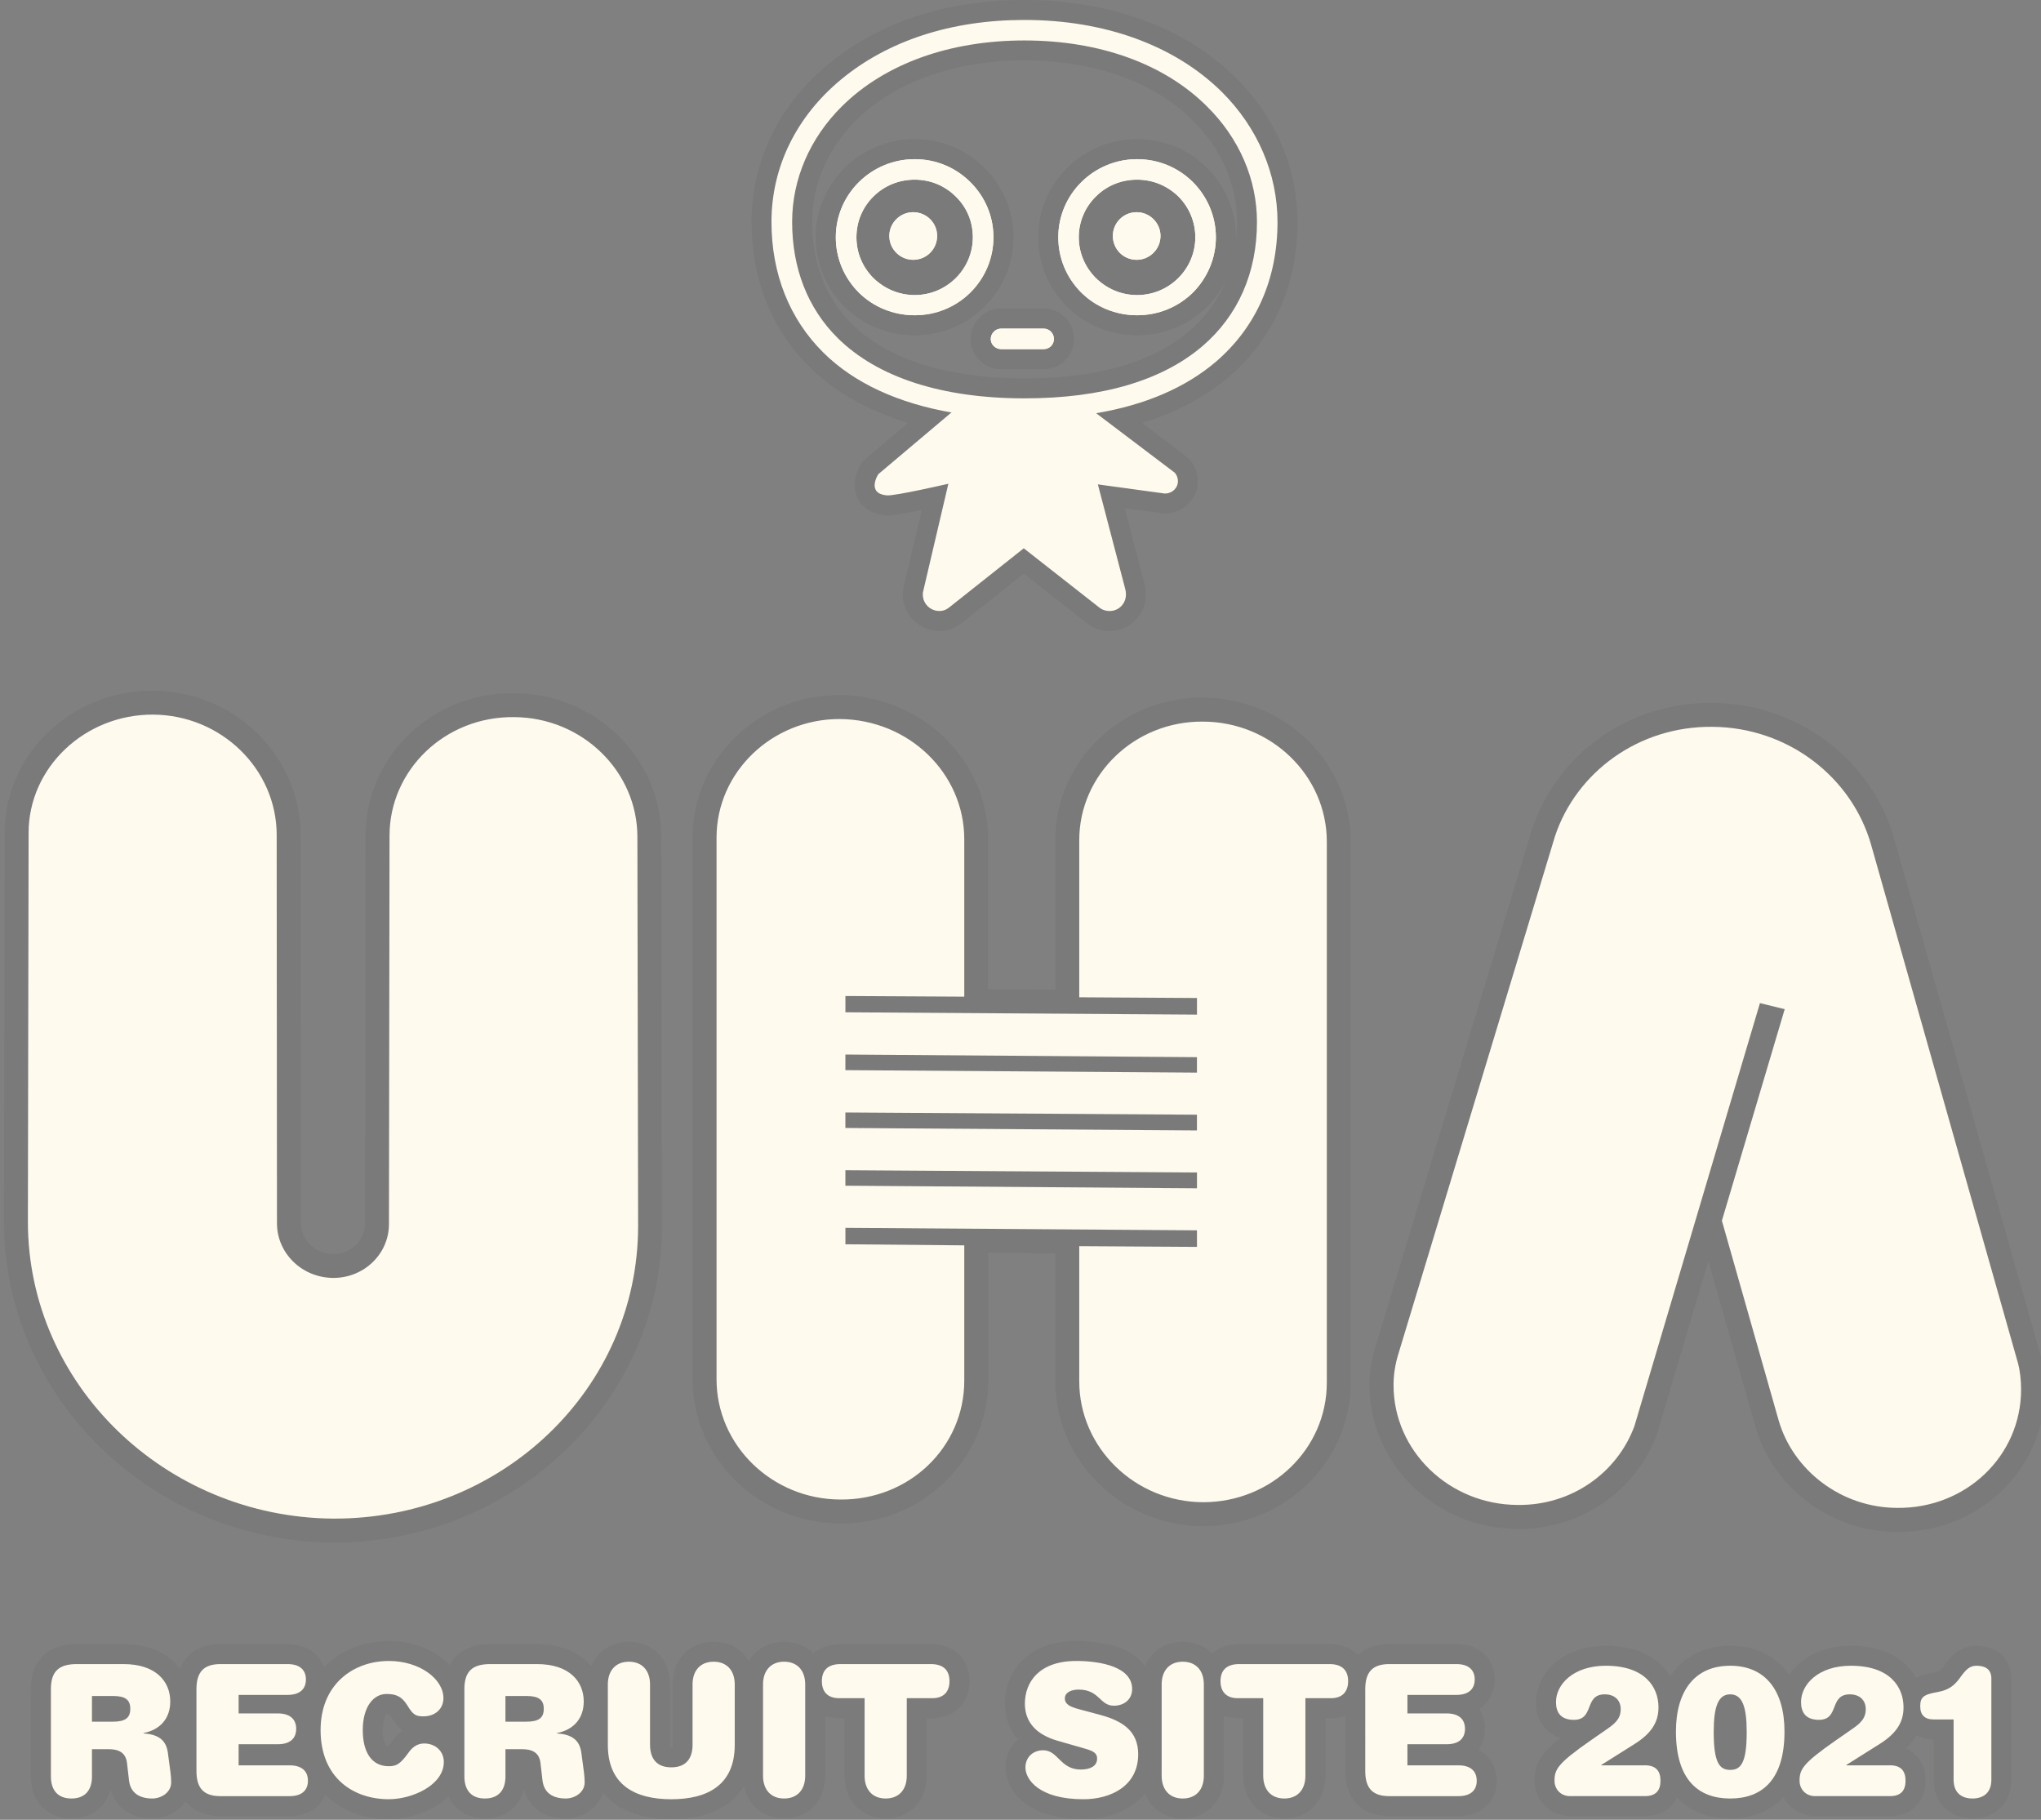 <?xml version="1.0" encoding="utf-8"?>
<!-- Generator: Adobe Illustrator 16.0.4, SVG Export Plug-In . SVG Version: 6.00 Build 0)  -->
<!DOCTYPE svg PUBLIC "-//W3C//DTD SVG 1.1//EN" "http://www.w3.org/Graphics/SVG/1.1/DTD/svg11.dtd">
<svg version="1.1" id="レイヤー_2" xmlns="http://www.w3.org/2000/svg" xmlns:xlink="http://www.w3.org/1999/xlink" x="0px"
	 y="0px" width="255.963px" height="228.191px" viewBox="0 0 255.963 228.191" enable-background="new 0 0 255.963 228.191"
	 xml:space="preserve">
<rect x="0" y="0" width="255.963" height="228.191" fill="#808080" stroke="none"/>
<g>
	<g opacity="0.05">
		<path fill="none" stroke="#231815" stroke-width="5" d="M6.383,211.816c0-2.207,0.966-3.15,3.242-3.15h5.863
			c4.048,0,5.864,2.162,5.864,4.691c0,2.161-1.311,3.564-3.357,3.955v0.046c1.679,0.115,2.828,0.689,3.059,2.438l0.184,1.38
			c0.115,0.781,0.229,1.633,0.229,2.322c0,1.265-1.241,2.023-2.368,2.023c-1.54,0-2.736-0.644-2.92-2.276l-0.253-2.185
			c-0.161-1.334-1.081-1.725-2.323-1.725h-2.069v3.426c0,1.771-0.92,2.76-2.575,2.76s-2.575-0.988-2.575-2.76V211.816z
			 M14.178,215.886c1.541,0,2.162-0.483,2.162-1.609c0-1.127-0.621-1.61-2.162-1.61h-2.645v3.22H14.178z"/>
		<path fill="none" stroke="#231815" stroke-width="5" d="M24.636,211.816c0-2.207,0.966-3.15,3.012-3.15h8.417
			c1.586,0,2.299,0.782,2.299,1.932c0,1.15-0.713,1.932-2.299,1.932h-6.14v2.322h4.921c1.586,0,2.299,0.782,2.299,1.932
			c0,1.15-0.713,1.932-2.299,1.932h-4.921v2.645h6.393c1.586,0,2.299,0.782,2.299,1.932s-0.713,1.932-2.299,1.932h-8.67
			c-2.046,0-3.012-0.942-3.012-3.15V211.816z"/>
		<path fill="none" stroke="#231815" stroke-width="5" d="M48.758,208.275c3.909,0,6.853,2.276,6.853,4.668
			c0,1.311-1.012,2.276-2.506,2.276c-0.989,0-1.311-0.207-2.023-1.38c-0.69-1.127-1.449-1.426-2.599-1.426
			c-1.655,0-2.989,1.61-2.989,4.53c0,2.69,1.058,4.53,3.265,4.53c0.966,0,1.449-0.276,2.507-1.748
			c0.506-0.713,1.149-1.104,1.932-1.104c1.38,0,2.461,0.942,2.461,2.322c0,2.897-3.956,4.668-6.899,4.668
			c-4.438,0-8.554-2.667-8.554-8.669C40.204,211.149,44.366,208.275,48.758,208.275z"/>
		<path fill="none" stroke="#231815" stroke-width="5" d="M58.238,211.816c0-2.207,0.966-3.15,3.242-3.15h5.863
			c4.048,0,5.864,2.162,5.864,4.691c0,2.161-1.311,3.564-3.357,3.955v0.046c1.679,0.115,2.828,0.689,3.059,2.438l0.184,1.38
			c0.115,0.781,0.229,1.633,0.229,2.322c0,1.265-1.241,2.023-2.368,2.023c-1.54,0-2.736-0.644-2.92-2.276l-0.253-2.185
			c-0.161-1.334-1.081-1.725-2.323-1.725h-2.069v3.426c0,1.771-0.92,2.76-2.575,2.76s-2.575-0.988-2.575-2.76V211.816z
			 M66.033,215.886c1.541,0,2.162-0.483,2.162-1.609c0-1.127-0.621-1.61-2.162-1.61h-2.645v3.22H66.033z"/>
		<path fill="none" stroke="#231815" stroke-width="5" d="M86.854,211.219c0-1.771,1.012-2.852,2.645-2.852s2.645,1.081,2.645,2.852
			v7.588c0,5.014-3.403,6.807-7.956,6.807c-4.554,0-7.957-1.793-7.957-6.807v-7.588c0-1.771,1.012-2.852,2.645-2.852
			s2.645,1.081,2.645,2.852v7.542c0,1.725,0.805,2.852,2.668,2.852c1.862,0,2.667-1.127,2.667-2.852V211.219z"/>
		<path fill="none" stroke="#231815" stroke-width="5" d="M95.692,211.219c0-1.771,1.012-2.852,2.645-2.852s2.645,1.081,2.645,2.852
			v11.451c0,1.771-1.012,2.852-2.645,2.852s-2.645-1.081-2.645-2.852V211.219z"/>
		<path fill="none" stroke="#231815" stroke-width="5" d="M105.233,212.943c-1.495,0-2.162-0.874-2.162-2.139
			s0.667-2.139,2.346-2.139h11.313c1.679,0,2.346,0.874,2.346,2.139s-0.667,2.139-2.162,2.139h-3.196v9.727
			c0,1.771-1.012,2.852-2.645,2.852c-1.632,0-2.644-1.081-2.644-2.852v-9.727H105.233z"/>
		<path fill="none" stroke="#231815" stroke-width="5" d="M136.143,219.29l-3.518-1.012c-2.645-0.759-4.094-2.322-4.094-4.646
			c0-2.759,1.84-5.357,6.439-5.357c3.058,0,7.013,0.735,7.013,3.519c0,1.287-0.988,2.092-2.299,2.092
			c-1.771,0-1.794-2.023-4.415-2.023c-0.897,0-1.725,0.345-1.725,1.104c0,0.735,0.644,1.058,1.771,1.356l2.736,0.735
			c2.782,0.759,4.69,2.047,4.69,4.921c0,3.933-3.38,5.634-6.875,5.634c-5.564,0-7.267-2.483-7.267-3.978
			c0-1.288,0.942-2.162,2.23-2.162c1.886,0,2.115,2.415,4.714,2.415c1.081,0,2.047-0.368,2.047-1.38
			C137.592,219.842,137.108,219.565,136.143,219.29z"/>
		<path fill="none" stroke="#231815" stroke-width="5" d="M145.685,211.219c0-1.771,1.012-2.852,2.645-2.852
			s2.645,1.081,2.645,2.852v11.451c0,1.771-1.012,2.852-2.645,2.852s-2.645-1.081-2.645-2.852V211.219z"/>
		<path fill="none" stroke="#231815" stroke-width="5" d="M155.226,212.943c-1.495,0-2.162-0.874-2.162-2.139
			s0.667-2.139,2.346-2.139h11.313c1.679,0,2.346,0.874,2.346,2.139s-0.667,2.139-2.162,2.139h-3.196v9.727
			c0,1.771-1.012,2.852-2.645,2.852c-1.632,0-2.644-1.081-2.644-2.852v-9.727H155.226z"/>
		<path fill="none" stroke="#231815" stroke-width="5" d="M171.217,211.816c0-2.207,0.966-3.15,3.012-3.15h8.417
			c1.586,0,2.299,0.782,2.299,1.932c0,1.15-0.713,1.932-2.299,1.932h-6.14v2.322h4.921c1.586,0,2.299,0.782,2.299,1.932
			c0,1.15-0.713,1.932-2.299,1.932h-4.921v2.645h6.393c1.586,0,2.299,0.782,2.299,1.932s-0.713,1.932-2.299,1.932h-8.67
			c-2.046,0-3.012-0.942-3.012-3.15V211.816z"/>
		<path fill="none" stroke="#231815" stroke-width="5" d="M206.289,221.359c1.38,0,1.954,0.713,1.954,1.932
			s-0.574,1.932-1.954,1.932h-9.382c-1.219,0-1.955-0.92-1.955-1.908c0-1.426,0.345-2.162,4.576-5.105l2.185-1.518
			c1.127-0.781,1.541-1.426,1.541-2.368c0-1.127-0.759-1.863-2.001-1.863c-2.621,0-1.265,3.196-3.863,3.196
			c-1.655,0-2.253-0.919-2.253-2.23c0-2.207,2.161-4.553,6.254-4.553c4.898,0,6.6,2.668,6.6,5.22c0,1.932-0.966,3.312-3.012,4.6
			l-4.162,2.621v0.046H206.289z"/>
		<path fill="none" stroke="#231815" stroke-width="5" d="M216.987,208.873c4.461,0,6.807,3.174,6.807,8.256
			c0,6.093-2.852,8.393-6.807,8.393s-6.807-2.3-6.807-8.393C210.181,212.047,212.526,208.873,216.987,208.873z M216.987,212.46
			c-1.495,0-2.07,1.495-2.07,4.737c0,3.863,0.736,4.737,2.07,4.737c1.333,0,2.069-0.874,2.069-4.737
			C219.057,213.955,218.481,212.46,216.987,212.46z"/>
		<path fill="none" stroke="#231815" stroke-width="5" d="M237.021,221.359c1.38,0,1.954,0.713,1.954,1.932
			s-0.574,1.932-1.954,1.932h-9.382c-1.219,0-1.955-0.92-1.955-1.908c0-1.426,0.345-2.162,4.576-5.105l2.185-1.518
			c1.127-0.781,1.541-1.426,1.541-2.368c0-1.127-0.759-1.863-2.001-1.863c-2.621,0-1.265,3.196-3.863,3.196
			c-1.655,0-2.253-0.919-2.253-2.23c0-2.207,2.161-4.553,6.254-4.553c4.898,0,6.6,2.668,6.6,5.22c0,1.932-0.966,3.312-3.012,4.6
			l-4.162,2.621v0.046H237.021z"/>
		<path fill="none" stroke="#231815" stroke-width="5" d="M245.002,215.61h-2.483c-1.15,0-1.702-0.574-1.702-1.632
			c0-1.173,0.391-1.495,2.23-1.817c1.403-0.253,2.115-0.896,2.714-1.725c0.735-1.012,1.195-1.563,2.115-1.563
			c1.173,0,1.862,0.506,1.862,1.609v12.693c0,1.61-0.988,2.346-2.368,2.346s-2.368-0.735-2.368-2.346V215.61z"/>
	</g>
	<g>
		<path fill="#FFFAED" d="M6.383,211.816c0-2.207,0.966-3.15,3.242-3.15h5.863c4.048,0,5.864,2.162,5.864,4.691
			c0,2.161-1.311,3.564-3.357,3.955v0.046c1.679,0.115,2.828,0.689,3.059,2.438l0.184,1.38c0.115,0.781,0.229,1.633,0.229,2.322
			c0,1.265-1.241,2.023-2.368,2.023c-1.54,0-2.736-0.644-2.92-2.276l-0.253-2.185c-0.161-1.334-1.081-1.725-2.323-1.725h-2.069
			v3.426c0,1.771-0.92,2.76-2.575,2.76s-2.575-0.988-2.575-2.76V211.816z M14.178,215.886c1.541,0,2.162-0.483,2.162-1.609
			c0-1.127-0.621-1.61-2.162-1.61h-2.645v3.22H14.178z"/>
		<path fill="#FFFAED" d="M24.636,211.816c0-2.207,0.966-3.15,3.012-3.15h8.417c1.586,0,2.299,0.782,2.299,1.932
			c0,1.15-0.713,1.932-2.299,1.932h-6.14v2.322h4.921c1.586,0,2.299,0.782,2.299,1.932c0,1.15-0.713,1.932-2.299,1.932h-4.921v2.645
			h6.393c1.586,0,2.299,0.782,2.299,1.932s-0.713,1.932-2.299,1.932h-8.67c-2.046,0-3.012-0.942-3.012-3.15V211.816z"/>
		<path fill="#FFFAED" d="M48.758,208.275c3.909,0,6.853,2.276,6.853,4.668c0,1.311-1.012,2.276-2.506,2.276
			c-0.989,0-1.311-0.207-2.023-1.38c-0.69-1.127-1.449-1.426-2.599-1.426c-1.655,0-2.989,1.61-2.989,4.53
			c0,2.69,1.058,4.53,3.265,4.53c0.966,0,1.449-0.276,2.507-1.748c0.506-0.713,1.149-1.104,1.932-1.104
			c1.38,0,2.461,0.942,2.461,2.322c0,2.897-3.956,4.668-6.899,4.668c-4.438,0-8.554-2.667-8.554-8.669
			C40.204,211.149,44.366,208.275,48.758,208.275z"/>
		<path fill="#FFFAED" d="M58.238,211.816c0-2.207,0.966-3.15,3.242-3.15h5.863c4.048,0,5.864,2.162,5.864,4.691
			c0,2.161-1.311,3.564-3.357,3.955v0.046c1.679,0.115,2.828,0.689,3.059,2.438l0.184,1.38c0.115,0.781,0.229,1.633,0.229,2.322
			c0,1.265-1.241,2.023-2.368,2.023c-1.54,0-2.736-0.644-2.92-2.276l-0.253-2.185c-0.161-1.334-1.081-1.725-2.323-1.725h-2.069
			v3.426c0,1.771-0.92,2.76-2.575,2.76s-2.575-0.988-2.575-2.76V211.816z M66.033,215.886c1.541,0,2.162-0.483,2.162-1.609
			c0-1.127-0.621-1.61-2.162-1.61h-2.645v3.22H66.033z"/>
		<path fill="#FFFAED" d="M86.854,211.219c0-1.771,1.012-2.852,2.645-2.852s2.645,1.081,2.645,2.852v7.588
			c0,5.014-3.403,6.807-7.956,6.807c-4.554,0-7.957-1.793-7.957-6.807v-7.588c0-1.771,1.012-2.852,2.645-2.852
			s2.645,1.081,2.645,2.852v7.542c0,1.725,0.805,2.852,2.668,2.852c1.862,0,2.667-1.127,2.667-2.852V211.219z"/>
		<path fill="#FFFAED" d="M95.692,211.219c0-1.771,1.012-2.852,2.645-2.852s2.645,1.081,2.645,2.852v11.451
			c0,1.771-1.012,2.852-2.645,2.852s-2.645-1.081-2.645-2.852V211.219z"/>
		<path fill="#FFFAED" d="M105.233,212.943c-1.495,0-2.162-0.874-2.162-2.139s0.667-2.139,2.346-2.139h11.313
			c1.679,0,2.346,0.874,2.346,2.139s-0.667,2.139-2.162,2.139h-3.196v9.727c0,1.771-1.012,2.852-2.645,2.852
			c-1.632,0-2.644-1.081-2.644-2.852v-9.727H105.233z"/>
		<path fill="#FFFAED" d="M136.143,219.29l-3.518-1.012c-2.645-0.759-4.094-2.322-4.094-4.646c0-2.759,1.84-5.357,6.439-5.357
			c3.058,0,7.013,0.735,7.013,3.519c0,1.287-0.988,2.092-2.299,2.092c-1.771,0-1.794-2.023-4.415-2.023
			c-0.897,0-1.725,0.345-1.725,1.104c0,0.735,0.644,1.058,1.771,1.356l2.736,0.735c2.782,0.759,4.69,2.047,4.69,4.921
			c0,3.933-3.38,5.634-6.875,5.634c-5.564,0-7.267-2.483-7.267-3.978c0-1.288,0.942-2.162,2.23-2.162
			c1.886,0,2.115,2.415,4.714,2.415c1.081,0,2.047-0.368,2.047-1.38C137.592,219.842,137.108,219.565,136.143,219.29z"/>
		<path fill="#FFFAED" d="M145.685,211.219c0-1.771,1.012-2.852,2.645-2.852s2.645,1.081,2.645,2.852v11.451
			c0,1.771-1.012,2.852-2.645,2.852s-2.645-1.081-2.645-2.852V211.219z"/>
		<path fill="#FFFAED" d="M155.226,212.943c-1.495,0-2.162-0.874-2.162-2.139s0.667-2.139,2.346-2.139h11.313
			c1.679,0,2.346,0.874,2.346,2.139s-0.667,2.139-2.162,2.139h-3.196v9.727c0,1.771-1.012,2.852-2.645,2.852
			c-1.632,0-2.644-1.081-2.644-2.852v-9.727H155.226z"/>
		<path fill="#FFFAED" d="M171.217,211.816c0-2.207,0.966-3.15,3.012-3.15h8.417c1.586,0,2.299,0.782,2.299,1.932
			c0,1.15-0.713,1.932-2.299,1.932h-6.14v2.322h4.921c1.586,0,2.299,0.782,2.299,1.932c0,1.15-0.713,1.932-2.299,1.932h-4.921v2.645
			h6.393c1.586,0,2.299,0.782,2.299,1.932s-0.713,1.932-2.299,1.932h-8.67c-2.046,0-3.012-0.942-3.012-3.15V211.816z"/>
		<path fill="#FFFAED" d="M206.289,221.359c1.38,0,1.954,0.713,1.954,1.932s-0.574,1.932-1.954,1.932h-9.382
			c-1.219,0-1.955-0.92-1.955-1.908c0-1.426,0.345-2.162,4.576-5.105l2.185-1.518c1.127-0.781,1.541-1.426,1.541-2.368
			c0-1.127-0.759-1.863-2.001-1.863c-2.621,0-1.265,3.196-3.863,3.196c-1.655,0-2.253-0.919-2.253-2.23
			c0-2.207,2.161-4.553,6.254-4.553c4.898,0,6.6,2.668,6.6,5.22c0,1.932-0.966,3.312-3.012,4.6l-4.162,2.621v0.046H206.289z"/>
		<path fill="#FFFAED" d="M216.987,208.873c4.461,0,6.807,3.174,6.807,8.256c0,6.093-2.852,8.393-6.807,8.393
			s-6.807-2.3-6.807-8.393C210.181,212.047,212.526,208.873,216.987,208.873z M216.987,212.46c-1.495,0-2.07,1.495-2.07,4.737
			c0,3.863,0.736,4.737,2.07,4.737c1.333,0,2.069-0.874,2.069-4.737C219.057,213.955,218.481,212.46,216.987,212.46z"/>
		<path fill="#FFFAED" d="M237.021,221.359c1.38,0,1.954,0.713,1.954,1.932s-0.574,1.932-1.954,1.932h-9.382
			c-1.219,0-1.955-0.92-1.955-1.908c0-1.426,0.345-2.162,4.576-5.105l2.185-1.518c1.127-0.781,1.541-1.426,1.541-2.368
			c0-1.127-0.759-1.863-2.001-1.863c-2.621,0-1.265,3.196-3.863,3.196c-1.655,0-2.253-0.919-2.253-2.23
			c0-2.207,2.161-4.553,6.254-4.553c4.898,0,6.6,2.668,6.6,5.22c0,1.932-0.966,3.312-3.012,4.6l-4.162,2.621v0.046H237.021z"/>
		<path fill="#FFFAED" d="M245.002,215.61h-2.483c-1.15,0-1.702-0.574-1.702-1.632c0-1.173,0.391-1.495,2.23-1.817
			c1.403-0.253,2.115-0.896,2.714-1.725c0.735-1.012,1.195-1.563,2.115-1.563c1.173,0,1.862,0.506,1.862,1.609v12.693
			c0,1.61-0.988,2.346-2.368,2.346s-2.368-0.735-2.368-2.346V215.61z"/>
	</g>
</g>
<g>
	<g opacity="0.05">
		<g>
			<path fill="#030000" d="M19.124,89.609c0.02,0,0.04,0,0.061,0c8.558,0.05,15.514,6.822,15.514,15.112l0.035,48.673
				c0,3.756,3.135,6.819,7.037,6.85c0.017,0,0.033,0,0.051,0c3.854,0,6.959-3.025,6.959-6.75l0.07-48.691
				c0-8.214,6.881-14.879,15.399-14.879c0.074,0,0.147,0,0.224,0.001c8.514,0.036,15.461,6.776,15.461,15.021l0.09,48.78
				c0,20.355-17.028,36.698-38.073,36.698c-0.06,0-0.121,0-0.181,0C20.688,190.257,3.5,173.58,3.5,153.214l0.088-48.771
				C3.588,96.258,10.601,89.609,19.124,89.609 M19.124,86.609c-10.221,0-18.536,8-18.536,17.834L0.5,153.209
				c0,21.997,18.503,40.034,41.246,40.215h0.204c22.646,0,41.072-17.81,41.072-39.698l-0.09-48.785
				c0-9.891-8.274-17.976-18.447-18.018l-0.235-0.001c-4.899,0-9.51,1.85-12.979,5.203c-3.494,3.38-5.42,7.882-5.42,12.677
				l-0.07,48.688c0,2.072-1.775,3.756-3.959,3.756c-2.268-0.017-4.088-1.742-4.088-3.85l-0.035-48.677
				c0-9.926-8.299-18.051-18.496-18.108L19.124,86.609L19.124,86.609z"/>
		</g>
	</g>
	<g>
		<path fill="#FFFAED" d="M3.5,153.214c0,20.366,17.188,37.042,38.271,37.209c21.127,0.096,38.254-16.283,38.254-36.698l-0.09-48.78
			c0-8.246-6.947-14.985-15.461-15.021c-8.621-0.115-15.623,6.595-15.623,14.878l-0.07,48.691c0,3.741-3.133,6.776-7.01,6.75
			c-3.902-0.027-7.037-3.094-7.037-6.85l-0.035-48.675c0-8.29-6.956-15.062-15.514-15.11c-8.551-0.03-15.597,6.63-15.597,14.834
			L3.5,153.214z"/>
	</g>
</g>
<g>
	<g opacity="0.05">
		<g>
			<path fill="#030000" d="M105.272,90.16c0.021,0,0.045,0,0.066,0c8.656,0.075,15.586,6.812,15.586,15.081v19.729l-14.906-0.078
				v2.041l44.092,0.295v-2.086l-14.764-0.092v-19.687c0-8.207,6.897-14.879,15.362-14.879c0.058,0,0.11,0,0.168,0.001
				c8.577,0.026,15.519,6.805,15.519,15.054v67.839c0,8.306-6.932,14.991-15.5,14.991c-0.004,0-0.014,0-0.019,0
				c-8.541-0.027-15.53-6.827-15.53-15.166v-16.938l14.764,0.09v-2.077l-44.092-0.313v2.062l14.906,0.135v16.963
				c0,8.295-6.82,14.905-15.381,14.905c-0.068,0-0.137,0-0.205-0.001c-8.496-0.045-15.479-6.766-15.479-15.084v-67.919
				C89.86,96.82,96.808,90.159,105.272,90.16 M150.11,134.504v-1.94l-44.092-0.332v1.96L150.11,134.504 M150.11,141.751v-1.975
				l-44.092-0.281v1.946L150.11,141.751 M150.11,149.007v-1.981l-44.092-0.287v1.943L150.11,149.007 M105.272,87.16L105.272,87.16
				c-4.879,0-9.482,1.844-12.961,5.193c-3.516,3.384-5.451,7.884-5.451,12.671v67.919c0,9.918,8.283,18.03,18.464,18.084
				l0.221,0.001c10.136,0,18.381-8.031,18.381-17.905v-16.03l8.423,0.062v16.051c0,9.983,8.312,18.134,18.521,18.166
				c10.227,0,18.525-8.071,18.525-17.991v-67.84c0-9.922-8.305-18.021-18.506-18.054l-0.181-0.001
				c-10.126,0-18.362,8.021-18.362,17.879v18.742l-8.424-0.058v-18.81c0-9.879-8.326-17.989-18.561-18.08L105.272,87.16
				L105.272,87.16L105.272,87.16z"/>
		</g>
	</g>
	<g>
		<path fill="#FFFAED" d="M150.88,90.486c-8.541-0.089-15.531,6.616-15.531,14.878v19.687l14.764,0.092v2.086l-44.09-0.295v-2.041
			l14.906,0.08v-19.73c0-8.268-6.931-15.004-15.587-15.08c-8.495-0.036-15.479,6.639-15.479,14.864v67.919
			c0,8.32,6.982,15.039,15.479,15.084c8.656,0.104,15.587-6.545,15.587-14.904V156.16l-14.906-0.135v-2.062l44.09,0.313v2.077
			l-14.764-0.09v16.938c0,8.339,6.99,15.139,15.531,15.166c8.577,0.009,15.516-6.684,15.516-14.991V105.54
			C166.396,97.291,159.457,90.513,150.88,90.486z M150.11,141.751l-44.092-0.31v-1.946l44.092,0.281V141.751z M150.11,132.562v1.94
			l-44.092-0.312v-1.96L150.11,132.562z M106.021,148.68v-1.943l44.092,0.287v1.981L106.021,148.68z"/>
	</g>
</g>
<g>
	<g opacity="0.05">
		<path fill="#030000" d="M238.114,192.086c-0.075,0-0.15,0-0.227-0.001c-8.178-0.025-15.469-5.419-17.707-13.108l-5.933-20.863
			l-6.396,21.551c-0.02,0.062-0.039,0.121-0.062,0.18c-2.615,7.131-9.531,11.873-17.265,11.874c-0.086,0-0.172-0.001-0.258-0.002
			c-10.192-0.049-18.511-8.132-18.511-18.019c0-1.562,0.236-3.139,0.702-4.682l19.688-65.062
			c3.188-9.513,12.146-15.812,22.357-15.812c0.068,0,0.137,0,0.204,0.001c10.628,0.045,20.021,7.041,22.835,17.011l18.404,64.935
			c0.337,1.263,0.508,2.682,0.508,4.148c0,4.743-1.861,9.197-5.244,12.541C247.752,190.206,243.106,192.086,238.114,192.086z
			 M219.063,153.099l6.883,24.217c1.496,5.138,6.429,8.751,11.986,8.771c0.053,0.001,0.104,0.001,0.154,0.001
			c3.428,0,6.576-1.267,8.91-3.571c2.23-2.208,3.463-5.146,3.463-8.274c0-0.941-0.104-1.851-0.292-2.559l-18.396-64.895
			c-2.09-7.411-9.119-12.607-17.099-12.644c-7.743-0.082-14.454,4.61-16.812,11.634l-19.656,64.974
			c-0.301,0.992-0.445,1.956-0.445,2.944c0,6.595,5.637,11.984,12.564,12.019c5.24,0.092,10.008-3.081,11.802-7.854l15.709-52.927
			c0.455-1.535,2.035-2.446,3.591-2.062l3.105,0.761c0.798,0.195,1.479,0.708,1.889,1.423c0.408,0.712,0.508,1.561,0.273,2.347
			L219.063,153.099z"/>
	</g>
	<g>
		<path fill="#FFFAED" d="M215.91,153.177l7.911-26.632l-3.105-0.761l-15.736,53.023c-2.146,5.854-7.889,9.998-14.664,9.903
			c-8.596-0.041-15.551-6.78-15.551-15.019c0-1.355,0.217-2.628,0.574-3.813l19.686-65.059c2.688-8.008,10.477-13.755,19.668-13.68
			c9.57,0.041,17.582,6.353,19.974,14.823l18.403,64.938c0.271,1.009,0.396,2.186,0.396,3.331c0,8.319-6.9,14.943-15.54,14.848
			c-7.026-0.021-13.044-4.71-14.858-10.949l-7.117-25.037"/>
	</g>
</g>
<g>
	<g opacity="0.05">
		<g>
			<g>
				<path fill="#030000" d="M139.183,78.112c-0.91,0-1.713-0.293-2.388-0.869l-8.397-6.582l-8.145,6.458
					c-0.581,0.489-1.277,0.993-2.445,0.993c-1.972,0-3.574-1.593-3.574-3.551c0-0.16,0.004-0.334,0.024-0.482l0.025-0.141
					l2.646-11.294c-2.07,0.447-4.691,0.976-5.595,0.976l-0.188-0.007c-1.654-0.139-2.371-0.925-2.686-1.562
					c-0.729-1.475,0.223-3.089,0.42-3.396l0.122-0.189l7.002-5.906c-5.726-1.423-10.362-3.866-13.812-7.289
					c-4.541-4.504-6.939-10.536-6.939-17.44c0-7.3,3.283-14.045,9.245-18.992C110.671,3.709,118.961,1,128.472,1
					c10.477,0,19.646,3.36,25.819,9.464c4.786,4.764,7.42,10.928,7.42,17.362c0,7.586-2.854,14.042-8.251,18.67
					c-3.312,2.822-7.49,4.872-12.455,6.11l7.38,5.604c0.517,0.52,0.839,1.329,0.839,2.118c0,1.68-1.386,3.047-3.089,3.047
					l-0.312-0.015l-6.119-0.836l2.875,10.979c0.109,0.396,0.126,0.756,0.126,1.058C142.705,76.52,141.124,78.112,139.183,78.112z
					 M128.388,66.84l10.309,8.082c0.16,0.138,0.268,0.189,0.486,0.189c0.281,0,0.521-0.252,0.521-0.551
					c0-0.162-0.011-0.225-0.021-0.271l-4.021-15.345l10.471,1.43l0.054-0.084l-12.037-9.106c-1.806,0.179-3.698,0.27-5.68,0.27
					c-3.133,0-6.072-0.236-8.797-0.702l-0.111,1.316l0.695,0.825l-8.938,7.541c-0.026,0.058-0.051,0.116-0.071,0.176
					c0.037,0.005,0.08,0.011,0.127,0.015c0.636-0.003,4.255-0.741,7.222-1.426l2.346-0.542l-3.711,15.854v0.055
					c0,0.304,0.258,0.551,0.574,0.551c0.125,0,0.172,0,0.549-0.316L128.388,66.84z M128.472,6.572
					c-8.998,0-16.757,2.784-21.844,7.839c-3.73,3.699-5.786,8.464-5.786,13.416c0,5.416,1.826,10.088,5.282,13.513
					c4.721,4.652,12.447,7.113,22.348,7.113c9.346,0,16.529-2.082,21.354-6.187c4.127-3.542,6.312-8.536,6.312-14.438
					c0-4.95-2.066-9.714-5.818-13.411C145.259,9.354,137.502,6.572,128.472,6.572z"/>
			</g>
			<g>
				<path fill="#030000" d="M139.183,79.112c-1.139,0-2.178-0.375-3.004-1.083l-7.777-6.095l-7.504,5.947
					c-0.488,0.412-1.459,1.229-3.09,1.229c-2.522,0-4.574-2.042-4.574-4.551c0-0.202,0.009-0.422,0.033-0.608l0.032-0.192
					l2.298-9.812c-3.271,0.673-3.994,0.673-4.263,0.673c-0.091,0-0.173-0.004-0.267-0.01c-2.236-0.188-3.154-1.405-3.504-2.115
					c-0.94-1.903,0.125-3.832,0.474-4.377l0.207-0.322l5.661-4.774c-5.059-1.515-9.227-3.875-12.418-7.042
					c-4.733-4.697-7.235-10.975-7.235-18.15c0-7.603,3.412-14.621,9.606-19.763C110.214,2.789,118.726,0,128.472,0
					c10.74,0,20.16,3.464,26.524,9.755c4.978,4.951,7.715,11.368,7.715,18.071c0,7.887-2.976,14.605-8.603,19.431
					c-2.979,2.537-6.629,4.474-10.889,5.772l5.826,4.429c0.752,0.754,1.176,1.812,1.176,2.869c0,2.23-1.834,4.047-4.09,4.047
					l-0.381-0.015l-4.704-0.645l2.492,9.521c0.146,0.51,0.163,0.957,0.163,1.325C143.705,77.071,141.676,79.112,139.183,79.112z
					 M128.388,66.84l10.309,8.082c0.16,0.138,0.268,0.189,0.486,0.189c0.281,0,0.521-0.252,0.521-0.551
					c0-0.162-0.011-0.225-0.021-0.271l-4.021-15.345l10.471,1.43l0.054-0.084l-12.037-9.106c-1.806,0.179-3.698,0.27-5.68,0.27
					c-3.133,0-6.072-0.236-8.797-0.702l-0.049,0.577l0.74,0.166l-0.754,0.635l0.646,0.767l-8.938,7.541
					c-0.026,0.058-0.051,0.116-0.071,0.176c0.037,0.005,0.08,0.011,0.127,0.015c0.635-0.003,4.255-0.741,7.222-1.426l2.346-0.542
					l-3.711,15.854v0.054c0,0.305,0.258,0.551,0.574,0.551c0.125,0,0.172,0,0.549-0.316L128.388,66.84z M128.472,7.572
					c-8.732,0-16.24,2.682-21.14,7.549c-3.541,3.511-5.49,8.022-5.49,12.706c0,5.143,1.724,9.568,4.984,12.8
					c4.528,4.464,12.014,6.825,21.646,6.825c9.102,0,16.066-2,20.702-5.945c3.899-3.346,5.964-8.076,5.964-13.681
					c0-4.682-1.963-9.192-5.525-12.704C144.74,10.25,137.235,7.572,128.472,7.572z"/>
			</g>
		</g>
		<g>
			<g>
				<path fill="#030000" d="M114.715,41.029c-3.056,0-5.918-1.161-8.062-3.271c-2.153-2.16-3.336-5.002-3.336-8.008
					c0-6.227,5.113-11.292,11.396-11.292c3.027,0,5.878,1.174,8.028,3.309c2.157,2.14,3.345,4.977,3.345,7.982s-1.188,5.851-3.342,8
					C120.587,39.868,117.737,41.029,114.715,41.029z M114.715,24.026c-1.571,0-3.036,0.596-4.12,1.676
					c-1.091,1.073-1.689,2.511-1.689,4.049c0,1.527,0.601,2.969,1.689,4.058c1.112,1.089,2.579,1.692,4.119,1.692
					c3.193,0,5.791-2.58,5.791-5.75c0-1.543-0.602-2.977-1.691-4.036C117.712,24.622,116.26,24.026,114.715,24.026z"/>
			</g>
			<g>
				<path fill="#030000" d="M114.715,42.029c-3.319,0-6.435-1.266-8.769-3.564c-2.344-2.352-3.629-5.44-3.629-8.714
					c0-6.775,5.562-12.292,12.396-12.292c3.292,0,6.395,1.276,8.732,3.599c2.348,2.328,3.641,5.417,3.641,8.692
					c0,3.274-1.293,6.37-3.643,8.714C121.099,40.767,118.001,42.029,114.715,42.029z M114.715,25.026
					c-1.307,0-2.521,0.493-3.419,1.388c-0.898,0.885-1.391,2.067-1.391,3.337c0,1.26,0.494,2.446,1.39,3.342
					c0.925,0.904,2.144,1.409,3.42,1.409c2.642,0,4.791-2.131,4.791-4.75c0-1.271-0.496-2.451-1.396-3.326
					C117.196,25.519,115.995,25.026,114.715,25.026z"/>
			</g>
		</g>
		<g>
			<g>
				<path fill="#030000" d="M142.599,41.029c-3.049,0-5.904-1.161-8.043-3.271c-2.154-2.152-3.336-4.994-3.336-8.007
					c0-6.227,5.104-11.292,11.379-11.292c3.039,0,5.9,1.174,8.057,3.308c2.15,2.168,3.328,5.001,3.328,7.984
					s-1.178,5.821-3.312,7.992C148.493,39.869,145.635,41.029,142.599,41.029z M142.599,24.026c-1.586,0-3.01,0.58-4.111,1.677
					c-1.096,1.085-1.695,2.521-1.695,4.048c0,1.517,0.604,2.957,1.702,4.061c1.108,1.086,2.573,1.69,4.104,1.69
					c3.202,0,5.807-2.58,5.807-5.751c0-1.521-0.598-2.961-1.686-4.055C145.622,24.625,144.151,24.026,142.599,24.026z"/>
			</g>
			<g>
				<path fill="#030000" d="M142.599,42.029c-3.312,0-6.42-1.266-8.75-3.564c-2.343-2.343-3.629-5.436-3.629-8.713
					c0-6.775,5.553-12.292,12.379-12.292c3.305,0,6.418,1.278,8.768,3.604c2.339,2.355,3.617,5.438,3.617,8.688
					c0,3.249-1.281,6.341-3.613,8.707C149.004,40.768,145.896,42.029,142.599,42.029z M142.599,25.026
					c-1.299,0-2.509,0.492-3.408,1.387c-0.901,0.896-1.398,2.081-1.398,3.338c0,1.249,0.498,2.438,1.398,3.344
					c0.924,0.902,2.142,1.407,3.408,1.407c2.65,0,4.807-2.131,4.807-4.751c0-1.255-0.488-2.439-1.383-3.338
					C145.11,25.524,143.89,25.026,142.599,25.026z"/>
			</g>
		</g>
		<g>
			<g>
				<path fill="#030000" d="M130.888,45.277h-5.34c-1.542,0-2.797-1.241-2.797-2.77c0-1.545,1.255-2.802,2.797-2.802h5.34
					c1.536,0,2.786,1.257,2.786,2.802C133.674,44.035,132.424,45.277,130.888,45.277z"/>
			</g>
			<g>
				<path fill="#030000" d="M130.888,46.277h-5.34c-2.094,0-3.797-1.689-3.797-3.77c0-2.097,1.703-3.802,3.797-3.802h5.34
					c2.088,0,3.786,1.706,3.786,3.802C134.674,44.586,132.976,46.277,130.888,46.277z"/>
			</g>
		</g>
		<g>
			<g>
				<path fill="#030000" d="M114.513,34.077c-2.472,0-4.482-2.019-4.482-4.497c0-2.466,2.012-4.472,4.482-4.472
					c2.487,0,4.512,2.005,4.512,4.472C119.024,32.059,117,34.077,114.513,34.077z M114.513,28.109c-0.804,0-1.482,0.673-1.482,1.472
					c0,0.825,0.666,1.497,1.482,1.497c0.848,0,1.512-0.658,1.512-1.497C116.024,28.769,115.347,28.109,114.513,28.109z"/>
			</g>
			<g>
				<path fill="#030000" d="M114.513,35.077c-3.022,0-5.482-2.467-5.482-5.497c0-3.018,2.46-5.472,5.482-5.472
					c3.039,0,5.512,2.454,5.512,5.472C120.024,32.611,117.552,35.077,114.513,35.077z M114.513,28.109
					c-0.804,0-1.482,0.673-1.482,1.472c0,0.825,0.666,1.497,1.482,1.497c0.848,0,1.512-0.658,1.512-1.497
					C116.024,28.769,115.347,28.109,114.513,28.109z"/>
			</g>
		</g>
		<g>
			<g>
				<path fill="#030000" d="M142.549,34.077c-2.474,0-4.485-2.019-4.485-4.498c0-2.466,2.015-4.472,4.485-4.472
					c2.476,0,4.489,2.005,4.489,4.472C147.038,32.06,145.024,34.077,142.549,34.077z M142.549,28.109
					c-0.819,0-1.485,0.66-1.485,1.472c0,0.84,0.652,1.498,1.485,1.498c0.821,0,1.489-0.673,1.489-1.498
					C144.038,28.781,143.356,28.109,142.549,28.109z"/>
			</g>
			<g>
				<path fill="#030000" d="M142.549,35.077c-3.024,0-5.485-2.467-5.485-5.498c0-3.018,2.461-5.472,5.485-5.472
					c3.026,0,5.489,2.454,5.489,5.472C148.038,32.611,145.575,35.077,142.549,35.077z M142.549,28.109
					c-0.819,0-1.485,0.66-1.485,1.472c0,0.84,0.652,1.498,1.485,1.498c0.821,0,1.489-0.673,1.489-1.498
					C144.038,28.781,143.356,28.109,142.549,28.109z"/>
			</g>
		</g>
		<g>
			<g>
				<path fill="#030000" d="M114.715,41.029c-3.056,0-5.918-1.161-8.062-3.271c-2.153-2.16-3.336-5.002-3.336-8.008
					c0-6.227,5.113-11.292,11.396-11.292c3.027,0,5.878,1.174,8.028,3.309c2.157,2.14,3.345,4.977,3.345,7.982s-1.188,5.851-3.342,8
					C120.587,39.868,117.737,41.029,114.715,41.029z M114.715,24.026c-1.571,0-3.036,0.596-4.12,1.676
					c-1.091,1.073-1.689,2.511-1.689,4.049c0,1.527,0.601,2.969,1.689,4.058c1.112,1.089,2.579,1.692,4.119,1.692
					c3.193,0,5.791-2.58,5.791-5.75c0-1.543-0.602-2.977-1.691-4.036C117.712,24.622,116.26,24.026,114.715,24.026z"/>
			</g>
			<g>
				<path fill="#030000" d="M114.715,42.029c-3.319,0-6.435-1.266-8.769-3.564c-2.344-2.352-3.629-5.44-3.629-8.714
					c0-6.775,5.562-12.292,12.396-12.292c3.292,0,6.395,1.276,8.732,3.599c2.348,2.328,3.641,5.417,3.641,8.692
					c0,3.274-1.293,6.37-3.643,8.714C121.099,40.767,118.001,42.029,114.715,42.029z M114.715,25.026
					c-1.307,0-2.521,0.493-3.419,1.388c-0.898,0.885-1.391,2.067-1.391,3.337c0,1.26,0.494,2.446,1.39,3.342
					c0.925,0.904,2.144,1.409,3.42,1.409c2.642,0,4.791-2.131,4.791-4.75c0-1.271-0.496-2.451-1.396-3.326
					C117.196,25.519,115.995,25.026,114.715,25.026z"/>
			</g>
		</g>
		<g>
			<g>
				<path fill="#030000" d="M142.599,41.029c-3.049,0-5.904-1.161-8.043-3.271c-2.154-2.152-3.336-4.994-3.336-8.007
					c0-6.227,5.104-11.292,11.379-11.292c3.039,0,5.9,1.174,8.057,3.308c2.15,2.168,3.328,5.001,3.328,7.984
					s-1.178,5.821-3.312,7.992C148.493,39.869,145.635,41.029,142.599,41.029z M142.599,24.026c-1.586,0-3.01,0.58-4.111,1.677
					c-1.096,1.085-1.695,2.521-1.695,4.048c0,1.517,0.604,2.957,1.702,4.061c1.108,1.086,2.573,1.69,4.104,1.69
					c3.202,0,5.807-2.58,5.807-5.751c0-1.521-0.598-2.961-1.686-4.055C145.622,24.625,144.151,24.026,142.599,24.026z"/>
			</g>
			<g>
				<path fill="#030000" d="M142.599,42.029c-3.312,0-6.42-1.266-8.75-3.564c-2.343-2.343-3.629-5.436-3.629-8.713
					c0-6.775,5.553-12.292,12.379-12.292c3.305,0,6.418,1.278,8.768,3.604c2.339,2.355,3.617,5.438,3.617,8.688
					c0,3.249-1.281,6.341-3.613,8.707C149.004,40.768,145.896,42.029,142.599,42.029z M142.599,25.026
					c-1.299,0-2.509,0.492-3.408,1.387c-0.901,0.896-1.398,2.081-1.398,3.338c0,1.249,0.498,2.438,1.398,3.344
					c0.924,0.902,2.142,1.407,3.408,1.407c2.65,0,4.807-2.131,4.807-4.751c0-1.255-0.488-2.439-1.383-3.338
					C145.11,25.524,143.89,25.026,142.599,25.026z"/>
			</g>
		</g>
		<g>
			<g>
				<path fill="#030000" d="M130.888,45.277h-5.34c-1.542,0-2.797-1.241-2.797-2.77c0-1.545,1.255-2.802,2.797-2.802h5.34
					c1.536,0,2.786,1.257,2.786,2.802C133.674,44.035,132.424,45.277,130.888,45.277z"/>
			</g>
			<g>
				<path fill="#030000" d="M130.888,46.277h-5.34c-2.094,0-3.797-1.689-3.797-3.77c0-2.097,1.703-3.802,3.797-3.802h5.34
					c2.088,0,3.786,1.706,3.786,3.802C134.674,44.586,132.976,46.277,130.888,46.277z"/>
			</g>
		</g>
		<g>
			<g>
				<path fill="#030000" d="M114.513,34.077c-2.472,0-4.482-2.019-4.482-4.497c0-2.466,2.012-4.472,4.482-4.472
					c2.487,0,4.512,2.005,4.512,4.472C119.024,32.059,117,34.077,114.513,34.077z M114.513,28.109c-0.804,0-1.482,0.673-1.482,1.472
					c0,0.825,0.666,1.497,1.482,1.497c0.848,0,1.512-0.658,1.512-1.497C116.024,28.769,115.347,28.109,114.513,28.109z"/>
			</g>
			<g>
				<path fill="#030000" d="M114.513,35.077c-3.022,0-5.482-2.467-5.482-5.497c0-3.018,2.46-5.472,5.482-5.472
					c3.039,0,5.512,2.454,5.512,5.472C120.024,32.611,117.552,35.077,114.513,35.077z M114.513,28.109
					c-0.804,0-1.482,0.673-1.482,1.472c0,0.825,0.666,1.497,1.482,1.497c0.848,0,1.512-0.658,1.512-1.497
					C116.024,28.769,115.347,28.109,114.513,28.109z"/>
			</g>
		</g>
		<g>
			<g>
				<path fill="#030000" d="M142.549,34.077c-2.474,0-4.485-2.019-4.485-4.498c0-2.466,2.015-4.472,4.485-4.472
					c2.476,0,4.489,2.005,4.489,4.472C147.038,32.06,145.024,34.077,142.549,34.077z M142.549,28.109
					c-0.819,0-1.485,0.66-1.485,1.472c0,0.84,0.652,1.498,1.485,1.498c0.821,0,1.489-0.673,1.489-1.498
					C144.038,28.781,143.356,28.109,142.549,28.109z"/>
			</g>
			<g>
				<path fill="#030000" d="M142.549,35.077c-3.024,0-5.485-2.467-5.485-5.498c0-3.018,2.461-5.472,5.485-5.472
					c3.026,0,5.489,2.454,5.489,5.472C148.038,32.611,145.575,35.077,142.549,35.077z M142.549,28.109
					c-0.819,0-1.485,0.66-1.485,1.472c0,0.84,0.652,1.498,1.485,1.498c0.821,0,1.489-0.673,1.489-1.498
					C144.038,28.781,143.356,28.109,142.549,28.109z"/>
			</g>
		</g>
	</g>
	<g>
		<g>
			<g>
				<path fill="#FFFAED" d="M153.235,11.531c-5.898-5.832-14.67-9.03-24.764-9.03c-9.182,0-17.123,2.598-23.017,7.487
					c-5.618,4.663-8.703,10.994-8.703,17.839c0,6.494,2.251,12.163,6.496,16.376c3.874,3.843,9.416,6.376,16.213,7.543h-0.171
					l-9.146,7.719c0,0-1.56,2.431,1.107,2.653c1.043,0.073,7.684-1.458,7.684-1.458l-3.189,13.621
					c-0.012,0.087-0.012,0.188-0.012,0.281c0,1.131,0.926,2.051,2.074,2.051c0.616,0,0.978-0.218,1.514-0.669l9.07-7.191
					l9.379,7.354c0.391,0.333,0.844,0.51,1.412,0.51c1.109,0,2.021-0.919,2.021-2.051c0-0.243-0.017-0.449-0.077-0.676
					l-3.441-13.151l8.342,1.141c0.045,0,0.062,0,0.106,0c0.871,0,1.591-0.682,1.591-1.547c0-0.462-0.205-0.864-0.4-1.06
					l-9.854-7.458c6.156-1.038,11.196-3.2,15.016-6.455c5.055-4.332,7.729-10.391,7.729-17.53
					C160.211,21.802,157.72,15.991,153.235,11.531z M150.797,43.406c-5.09,4.332-12.599,6.545-22.325,6.545
					c-10.334,0-18.404-2.621-23.402-7.548c-3.769-3.732-5.728-8.748-5.728-14.577c0-5.35,2.222-10.506,6.229-14.479
					c5.396-5.361,13.537-8.274,22.9-8.274c9.395,0,17.539,2.914,22.899,8.274c4.032,3.974,6.267,9.131,6.267,14.479
					C157.638,34.208,155.258,39.58,150.797,43.406z"/>
			</g>
		</g>
		<g>
			<g>
				<path fill="#FFFAED" d="M121.687,22.831c-1.871-1.854-4.332-2.872-6.972-2.872c-5.463,0-9.896,4.396-9.896,9.792
					c0,2.618,1.029,5.074,2.889,6.938c1.863,1.835,4.355,2.84,7.008,2.84c2.639,0,5.102-1.005,6.973-2.84
					c1.867-1.864,2.9-4.32,2.9-6.938C124.588,27.146,123.556,24.685,121.687,22.831z M114.715,37.001
					c-1.963,0-3.801-0.783-5.18-2.133c-1.376-1.374-2.13-3.188-2.13-5.118c0-1.938,0.754-3.755,2.13-5.11
					c1.379-1.373,3.217-2.112,5.18-2.112c1.943,0,3.761,0.74,5.144,2.112c1.397,1.354,2.147,3.173,2.147,5.11
					C122.006,33.742,118.726,37.001,114.715,37.001z"/>
			</g>
		</g>
		<g>
			<g>
				<path fill="#FFFAED" d="M149.601,22.831c-1.877-1.854-4.352-2.872-7.002-2.872c-5.438,0-9.879,4.396-9.879,9.792
					c0,2.618,1.024,5.074,2.889,6.938c1.859,1.835,4.354,2.84,6.99,2.84c2.65,0,5.125-1.005,7.002-2.84
					c1.838-1.864,2.883-4.32,2.883-6.938C152.483,27.146,151.438,24.685,149.601,22.831z M142.599,37.001
					c-1.967,0-3.789-0.784-5.17-2.133c-1.367-1.374-2.14-3.188-2.14-5.118c0-1.938,0.771-3.755,2.14-5.11
					c1.381-1.373,3.203-2.112,5.17-2.112c1.949,0,3.778,0.74,5.188,2.112c1.349,1.354,2.119,3.173,2.119,5.11
					C149.905,33.742,146.635,37.001,142.599,37.001z"/>
			</g>
		</g>
		<g>
			<g>
				<path fill="#FFFAED" d="M130.888,41.207h-5.34c-0.706,0-1.297,0.595-1.297,1.302c0,0.697,0.591,1.27,1.297,1.27h5.34
					c0.725,0,1.286-0.57,1.286-1.27C132.174,41.802,131.61,41.207,130.888,41.207z"/>
			</g>
		</g>
		<g>
			<g>
				<path fill="#FFFAED" d="M114.513,26.609c-1.636,0-2.982,1.348-2.982,2.972c0,1.655,1.348,2.997,2.982,2.997
					c1.687,0,3.012-1.342,3.012-2.997C117.524,27.956,116.198,26.609,114.513,26.609z"/>
			</g>
		</g>
		<g>
			<g>
				<path fill="#FFFAED" d="M142.549,26.609c-1.671,0-2.985,1.348-2.985,2.972c0,1.655,1.314,2.998,2.985,2.998
					c1.644,0,2.989-1.343,2.989-2.998C145.538,27.956,144.192,26.609,142.549,26.609z"/>
			</g>
		</g>
		<g>
			<g>
				<path fill="#FFFAED" d="M114.715,39.529c2.64,0,5.101-1.005,6.972-2.84c1.869-1.865,2.901-4.32,2.901-6.938
					c0-2.604-1.032-5.064-2.901-6.919c-1.871-1.854-4.332-2.872-6.972-2.872c-5.463,0-9.896,4.396-9.896,9.792
					c0,2.618,1.029,5.074,2.889,6.938C109.569,38.524,112.063,39.529,114.715,39.529z M107.405,29.75c0-1.938,0.754-3.755,2.13-5.11
					c1.379-1.373,3.217-2.112,5.18-2.112c1.943,0,3.761,0.74,5.144,2.112c1.397,1.354,2.147,3.173,2.147,5.11
					c0,3.992-3.28,7.25-7.291,7.25c-1.963,0-3.801-0.783-5.18-2.133C108.159,33.494,107.405,31.679,107.405,29.75z"/>
			</g>
		</g>
		<g>
			<g>
				<path fill="#FFFAED" d="M142.599,39.529c2.65,0,5.125-1.005,7.002-2.84c1.838-1.865,2.883-4.32,2.883-6.938
					c0-2.604-1.045-5.064-2.883-6.919c-1.877-1.854-4.352-2.872-7.002-2.872c-5.438,0-9.879,4.396-9.879,9.792
					c0,2.618,1.024,5.074,2.889,6.938C137.468,38.524,139.961,39.529,142.599,39.529z M135.289,29.75c0-1.938,0.771-3.755,2.14-5.11
					c1.381-1.373,3.203-2.112,5.17-2.112c1.949,0,3.778,0.74,5.188,2.112c1.349,1.354,2.119,3.173,2.119,5.11
					c0,3.992-3.27,7.251-7.307,7.251c-1.967,0-3.789-0.784-5.17-2.133C136.062,33.494,135.289,31.679,135.289,29.75z"/>
			</g>
		</g>
		<g>
			<g>
				<path fill="#FFFAED" d="M125.548,43.777h5.34l0,0c0.725,0,1.286-0.57,1.286-1.27c0-0.707-0.562-1.302-1.286-1.302l0,0h-5.34l0,0
					c-0.706,0-1.297,0.595-1.297,1.302C124.251,43.206,124.842,43.777,125.548,43.777L125.548,43.777z"/>
			</g>
		</g>
		<g>
			<g>
				<path fill="#FFFAED" d="M114.513,32.577c1.687,0,3.012-1.342,3.012-2.997c0-1.624-1.325-2.972-3.012-2.972
					c-1.636,0-2.982,1.348-2.982,2.972C111.53,31.235,112.877,32.577,114.513,32.577z"/>
			</g>
		</g>
		<g>
			<g>
				<path fill="#FFFAED" d="M142.549,32.577c1.644,0,2.989-1.343,2.989-2.998c0-1.624-1.346-2.972-2.989-2.972
					c-1.671,0-2.985,1.348-2.985,2.972C139.563,31.235,140.878,32.577,142.549,32.577z"/>
			</g>
		</g>
	</g>
</g>
</svg>
